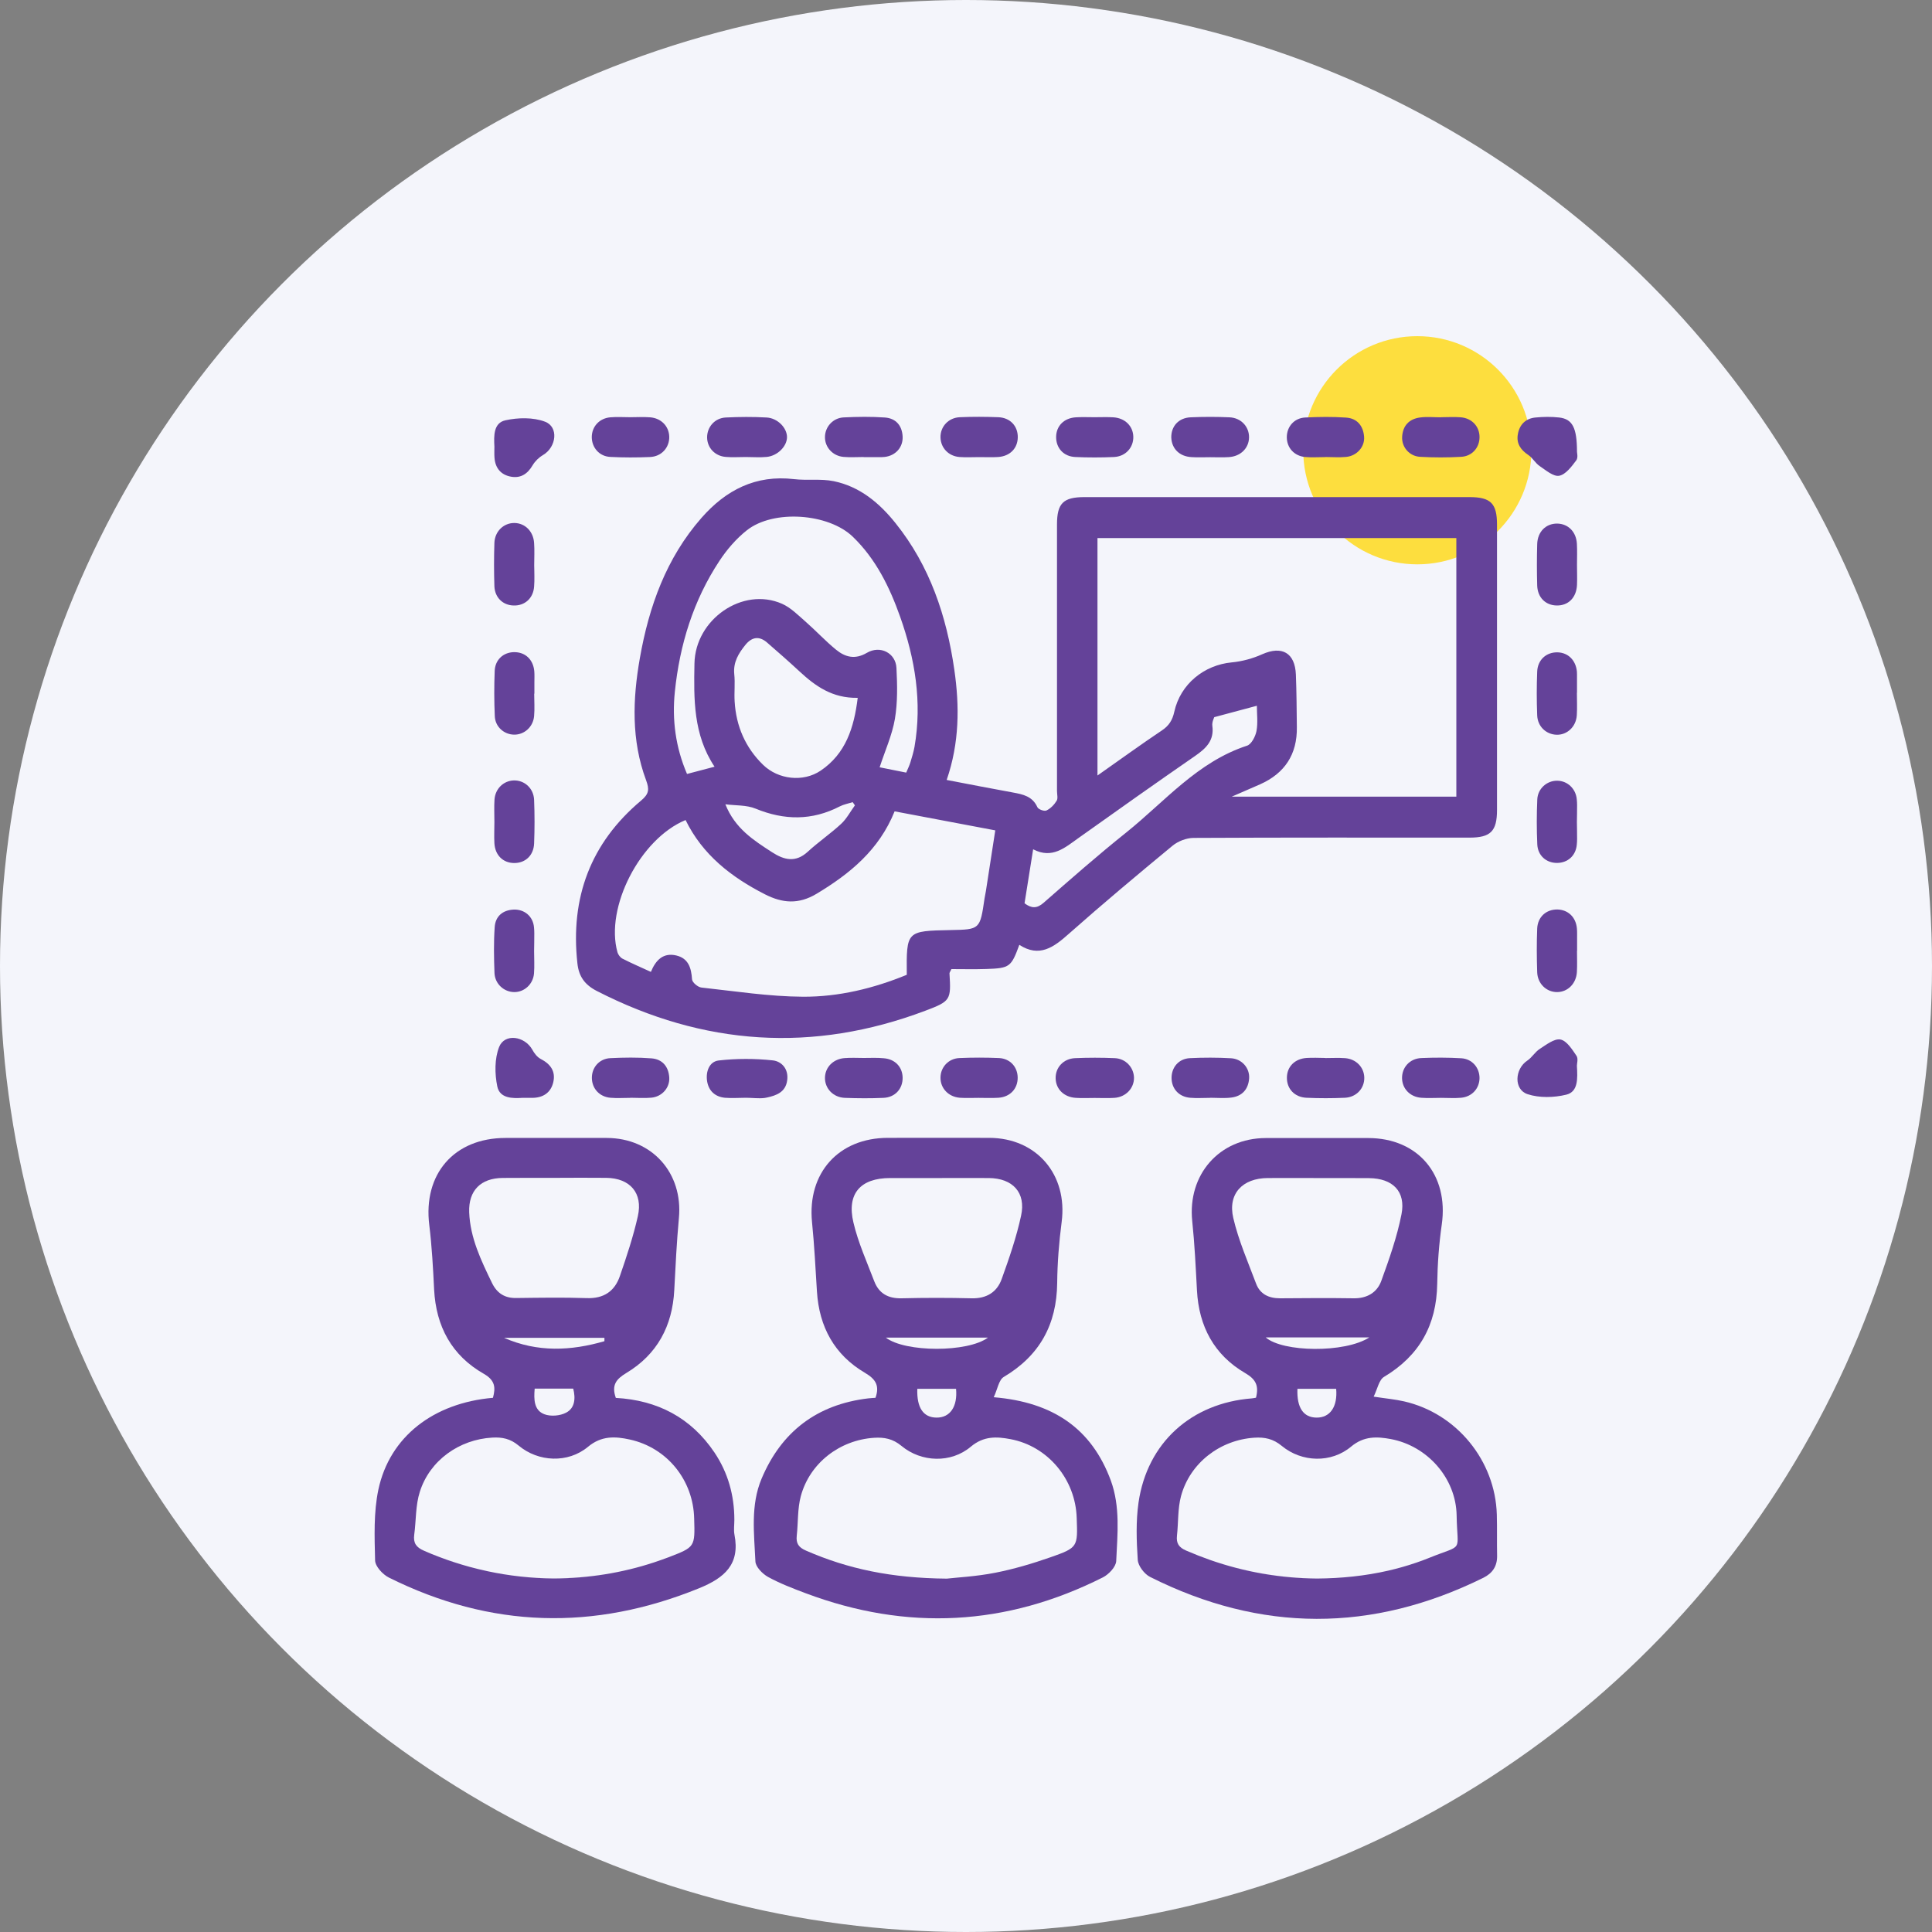 <?xml version="1.0" encoding="utf-8"?>
<!-- Generator: Adobe Illustrator 26.0.3, SVG Export Plug-In . SVG Version: 6.00 Build 0)  -->
<svg version="1.1" id="Layer_1" xmlns="http://www.w3.org/2000/svg" xmlns:xlink="http://www.w3.org/1999/xlink" x="0px" y="0px"
	 viewBox="0 0 200 200" style="enable-background:new 0 0 200 200;" xml:space="preserve">
<rect x="0" y="0" width="200" height="200" fill="#808080" stroke="none"/>
<style type="text/css">
	.st0{fill:#F4F5FB;}
	.st1{fill:#FDDE3E;}
	.st2{fill:#644299;}
</style>
<g>
	<g>
		<g>
			<g>
				<circle class="st0" cx="100" cy="100" r="100"/>
			</g>
			<g>
				
					<ellipse id="Ellipse_8-2_00000005965323230889270540000001423211049761457841_" class="st1" cx="146.72" cy="46.61" rx="11.81" ry="11.81"/>
				<g>
					<g>
						<g>
							<path class="st2" d="M146.57,161.78c-0.94,0.32-1.89,0.59-2.85,0.81C144.67,162.37,145.63,162.1,146.57,161.78z"/>
							<path class="st2" d="M89.42,109.52c0.69,0,1.38-0.04,2.07,0.01C90.8,109.48,90.11,109.52,89.42,109.52
								c-0.65,0-1.29-0.03-1.94,0.01C88.13,109.48,88.77,109.52,89.42,109.52z"/>
							<path class="st2" d="M163.24,85.11c0,0.58,0.03,1.17,0.02,1.75C163.27,86.28,163.24,85.69,163.24,85.11
								c0-0.58,0.03-1.17,0.02-1.75C163.27,83.95,163.24,84.53,163.24,85.11z"/>
							<path class="st2" d="M50.42,162.64c-0.61-0.13-1.21-0.28-1.81-0.44C49.21,162.36,49.82,162.51,50.42,162.64z"/>
							<path class="st2" d="M139.06,121.94c-0.88,0-1.77,0-2.65,0c-1.72,0-3.45-0.01-5.17,0c1.72-0.01,3.45,0,5.17,0
								C137.3,121.95,138.18,121.94,139.06,121.94z"/>
							<path class="st2" d="M102.36,121.95c-1.77-0.01-3.53,0-5.3,0c-1.64,0-3.27,0-4.91,0c1.64,0,3.27,0,4.91,0
								C98.82,121.95,100.59,121.94,102.36,121.95z"/>
							<path class="st2" d="M55.31,58.54c0,0.73,0.04,1.47-0.01,2.19C55.35,60.01,55.3,59.27,55.31,58.54
								c0-0.77,0.04-1.55-0.01-2.32C55.34,56.99,55.31,57.77,55.31,58.54z"/>
							<path class="st2" d="M60.12,121.94c-0.88,0-1.77,0.01-2.65,0.01c-0.9,0-1.81,0-2.71,0c0.9,0,1.81,0,2.71,0
								C58.35,121.95,59.24,121.94,60.12,121.94z"/>
							<path class="st2" d="M50.46,162.65c2.24,0.48,4.52,0.73,6.86,0.76c3.58-0.03,7.06-0.57,10.44-1.69
								c-3.38,1.12-6.86,1.66-10.44,1.68C54.99,163.38,52.7,163.13,50.46,162.65z"/>
							<path class="st2" d="M61.79,102.59c11.04,5.66,22.37,6.43,34,2.04c2.62-0.99,2.67-1.11,2.5-3.87c0-0.07,0.06-0.15,0.2-0.44
								c1.13,0,2.38,0.03,3.61-0.01c2.43-0.08,2.58-0.21,3.42-2.5c2.07,1.34,3.55,0.26,5.11-1.13c3.52-3.12,7.13-6.14,10.75-9.13
								c0.57-0.47,1.43-0.8,2.16-0.81c9.53-0.05,19.06-0.03,28.59-0.03c2.18,0,2.84-0.66,2.84-2.87c0-9.84,0-19.68,0-29.53
								c0-2.2-0.65-2.85-2.85-2.85c-13.28,0-26.57,0-39.85,0c-2.21,0-2.85,0.64-2.85,2.84c0,9.19,0,18.39,0,27.58
								c0,0.35,0.12,0.77-0.04,1.02c-0.25,0.41-0.63,0.8-1.05,1c-0.22,0.11-0.84-0.11-0.94-0.34c-0.51-1.13-1.49-1.33-2.53-1.52
								c-2.24-0.41-4.47-0.84-6.86-1.3c1.32-3.84,1.34-7.62,0.79-11.42c-0.8-5.54-2.53-10.74-6.09-15.17
								c-1.68-2.1-3.71-3.79-6.4-4.34c-1.33-0.27-2.74-0.05-4.1-0.21c-3.97-0.47-7.06,1.13-9.59,4.02
								c-3.64,4.15-5.43,9.16-6.37,14.5c-0.75,4.25-0.9,8.51,0.64,12.64c0.35,0.95,0.32,1.42-0.52,2.12
								c-5.23,4.39-7.33,10.05-6.59,16.82C59.91,101.09,60.54,101.95,61.79,102.59z M113.61,55.7c12.39,0,24.74,0,37.15,0
								c0,8.92,0,17.79,0,26.77c-7.62,0-15.26,0-23.25,0c1.17-0.51,2.06-0.89,2.94-1.28c2.55-1.14,3.84-3.1,3.8-5.91
								c-0.02-1.81-0.03-3.63-0.1-5.44c-0.09-2.27-1.45-3.02-3.49-2.11c-0.98,0.44-2.08,0.74-3.15,0.84
								c-2.87,0.27-5.32,2.25-5.95,5.12c-0.19,0.86-0.55,1.44-1.29,1.93c-2.18,1.46-4.31,3.01-6.66,4.66
								C113.61,71.96,113.61,63.87,113.61,55.7z M106.95,87.92c1.98,1.03,3.3-0.18,4.71-1.18c4-2.85,8.01-5.69,12.05-8.48
								c1.14-0.79,2-1.6,1.79-3.13c-0.05-0.39,0.18-0.82,0.2-0.89c1.59-0.43,2.94-0.79,4.41-1.18c0,0.84,0.12,1.76-0.04,2.62
								c-0.11,0.56-0.52,1.36-0.97,1.51c-5.13,1.67-8.5,5.77-12.5,8.98c-2.93,2.34-5.75,4.82-8.57,7.29
								c-0.7,0.61-1.25,0.58-1.97,0.05C106.34,91.72,106.63,89.94,106.95,87.92z M69.86,71.61c0.5-4.86,1.91-9.46,4.63-13.57
								c0.77-1.17,1.74-2.29,2.83-3.15c2.75-2.17,8.45-1.76,10.97,0.68c2.38,2.3,3.8,5.2,4.89,8.27c1.55,4.37,2.29,8.84,1.49,13.47
								c-0.1,0.55-0.27,1.09-0.43,1.62c-0.1,0.32-0.25,0.63-0.43,1.05c-1.01-0.2-1.89-0.38-2.75-0.55c0.55-1.7,1.29-3.32,1.58-5.01
								c0.29-1.72,0.25-3.53,0.16-5.28c-0.08-1.54-1.68-2.37-3.06-1.56c-1.24,0.73-2.26,0.44-3.2-0.33c-1.1-0.9-2.07-1.95-3.14-2.89
								c-0.77-0.67-1.54-1.46-2.45-1.86c-4.07-1.79-8.98,1.61-9.06,6.19c-0.07,3.68-0.13,7.36,2.08,10.68
								c-1.02,0.27-1.88,0.49-2.85,0.75C69.93,77.35,69.56,74.5,69.86,71.61z M84.95,79.78c-1.8,1.21-4.38,0.93-5.96-0.61
								c-1.83-1.78-2.79-4-2.94-6.55c-0.06-0.94,0.06-1.9-0.04-2.84c-0.12-1.24,0.45-2.15,1.16-3.03c0.66-0.81,1.42-0.94,2.23-0.24
								c1.13,0.98,2.26,1.97,3.36,2.99c1.64,1.52,3.4,2.79,6.03,2.74C88.41,75.35,87.54,78.03,84.95,79.78z M88.5,83.37
								c-0.47,0.64-0.85,1.38-1.42,1.91c-1.1,1.02-2.35,1.87-3.46,2.89c-1.26,1.16-2.45,0.86-3.7,0.05
								c-1.91-1.24-3.83-2.45-4.83-4.96c1.05,0.14,2.18,0.06,3.13,0.45c2.97,1.22,5.84,1.25,8.71-0.23c0.41-0.21,0.89-0.3,1.34-0.44
								C88.35,83.15,88.43,83.26,88.5,83.37z M70.97,84.89c1.76,3.6,4.73,5.91,8.22,7.69c1.81,0.92,3.47,1.06,5.33-0.05
								c3.48-2.09,6.48-4.55,8.09-8.54c3.44,0.65,6.85,1.29,10.42,1.97c-0.33,2.15-0.65,4.21-0.97,6.28
								c-0.04,0.26-0.1,0.51-0.14,0.76c-0.47,3.22-0.47,3.22-3.51,3.28c-4.58,0.09-4.58,0.09-4.54,4.63
								c-3.43,1.41-7.05,2.29-10.75,2.27c-3.51-0.02-7.01-0.57-10.51-0.95c-0.37-0.04-0.95-0.53-0.97-0.85
								c-0.08-1.18-0.37-2.17-1.63-2.47c-1.32-0.31-2.11,0.43-2.63,1.7c-1.02-0.47-2-0.89-2.94-1.37c-0.23-0.12-0.45-0.41-0.52-0.66
								C62.62,93.94,66.26,86.84,70.97,84.89z"/>
							<path class="st2" d="M102.87,144.64c0.4-0.84,0.52-1.79,1.04-2.1c3.72-2.21,5.48-5.43,5.53-9.73
								c0.02-2.1,0.19-4.21,0.46-6.29c0.65-4.91-2.58-8.72-7.5-8.73c-3.49-0.01-6.99,0-10.48,0c-5.11,0-8.36,3.64-7.86,8.72
								c0.24,2.39,0.36,4.79,0.51,7.19c0.23,3.66,1.81,6.56,4.98,8.42c1.14,0.67,1.51,1.36,1.08,2.58
								c-0.26,0.02-0.51,0.03-0.76,0.06c-5.29,0.63-8.98,3.44-11.03,8.31c-1.16,2.75-0.77,5.7-0.64,8.57
								c0.02,0.56,0.73,1.28,1.3,1.6c1.24,0.68,2.57,1.19,3.9,1.69c10.49,3.94,20.76,3.4,30.77-1.64c0.61-0.31,1.35-1.09,1.38-1.69
								c0.13-2.79,0.43-5.63-0.56-8.34C113,147.88,109.01,145.15,102.87,144.64z M90.5,132.63c-0.76-2-1.66-3.98-2.15-6.06
								c-0.72-3,0.72-4.62,3.8-4.62c1.64,0,3.27,0,4.91,0c1.77,0,3.53-0.01,5.3,0c2.48,0.02,3.87,1.51,3.34,3.91
								c-0.48,2.22-1.23,4.39-2,6.53c-0.49,1.38-1.58,2.05-3.13,2.01c-2.41-0.06-4.83-0.06-7.24,0
								C91.95,134.43,90.99,133.91,90.5,132.63z M91.7,138.47c3.53,0,6.97,0,10.57,0C100.19,140.02,93.71,140.01,91.7,138.47z
								 M96.95,146.75c-1.36-0.01-2.06-1.01-1.99-2.98c1.39,0,2.7,0,4.01,0C99.14,145.62,98.35,146.76,96.95,146.75z M108.74,161.21
								c-1.86,0.65-3.78,1.22-5.71,1.6c-1.98,0.39-4.01,0.49-5.02,0.61c-5.73-0.05-10.24-1.01-14.57-2.9
								c-0.77-0.33-1.05-0.75-0.96-1.55c0.15-1.36,0.07-2.79,0.42-4.09c0.93-3.44,4.04-5.81,7.58-6.04c1.06-0.07,1.95,0.1,2.84,0.84
								c2.06,1.71,5.13,1.81,7.18,0.08c1.33-1.12,2.68-1.05,4.1-0.78c3.89,0.73,6.74,4.17,6.86,8.16
								C111.57,160.14,111.59,160.21,108.74,161.21z"/>
							<path class="st2" d="M76.02,157.33c0-2.52-0.65-4.87-2.06-6.97c-2.44-3.62-5.91-5.41-10.21-5.65
								c-0.47-1.33,0.04-1.95,1.09-2.58c3.19-1.92,4.77-4.86,4.96-8.58c0.13-2.49,0.25-4.98,0.48-7.46
								c0.44-4.66-2.78-8.28-7.47-8.29c-3.49-0.01-6.99,0-10.48,0c-5.32,0-8.55,3.74-7.89,9.03c0.27,2.21,0.39,4.44,0.5,6.67
								c0.2,3.82,1.82,6.82,5.15,8.72c1.18,0.68,1.22,1.43,0.94,2.48c-6.15,0.53-10.69,4.02-11.86,9.5c-0.5,2.37-0.4,4.89-0.34,7.33
								c0.01,0.62,0.79,1.46,1.43,1.78c10.53,5.25,21.22,5.54,32.12,1.1c2.64-1.08,4.25-2.48,3.65-5.55
								C75.94,158.38,76.02,157.84,76.02,157.33z M50.93,132.81c-1.13-2.33-2.26-4.67-2.36-7.32c-0.08-2.25,1.2-3.53,3.47-3.55
								c0.9-0.01,1.81-0.01,2.71-0.01c0.9,0,1.81,0,2.71,0c0.88,0,1.77,0,2.65-0.01c0.88,0,1.77,0,2.65,0.01
								c2.46,0.03,3.81,1.57,3.27,3.97c-0.47,2.09-1.15,4.14-1.85,6.17c-0.54,1.6-1.68,2.38-3.46,2.31
								c-2.41-0.08-4.82-0.04-7.24-0.01C52.28,134.4,51.46,133.9,50.93,132.81z M52.18,138.49c3.46,0,6.93,0,10.39,0
								c0,0.12,0,0.23,0,0.35C59.12,139.84,55.65,140.02,52.18,138.49z M58.6,146.24c-0.62,0.33-1.6,0.41-2.25,0.16
								c-1.07-0.41-1.1-1.51-1-2.65c1.39,0,2.66,0,3.99,0C59.6,144.77,59.51,145.77,58.6,146.24z M69.2,161.21
								c-0.48,0.18-0.96,0.35-1.44,0.51c-3.38,1.12-6.86,1.66-10.44,1.69c-2.34-0.03-4.62-0.28-6.86-0.76
								c-0.01,0-0.03-0.01-0.04-0.01c-0.61-0.13-1.21-0.28-1.81-0.44c-1.05-0.29-2.08-0.62-3.1-1.01c-0.54-0.2-1.08-0.42-1.62-0.66
								c-0.81-0.35-1.12-0.8-1.01-1.65c0.2-1.49,0.13-3.05,0.58-4.45c1.03-3.26,4.09-5.42,7.5-5.61c1.01-0.06,1.87,0.11,2.72,0.82
								c2.05,1.72,5.12,1.85,7.18,0.14c1.41-1.18,2.84-1.09,4.34-0.76c3.87,0.85,6.57,4.21,6.66,8.18
								C71.95,160.15,71.95,160.15,69.2,161.21z"/>
							<path class="st2" d="M154.95,156.79c-0.16-5.59-4.16-10.48-9.6-11.72c-0.91-0.21-1.84-0.29-3.15-0.49
								c0.4-0.81,0.55-1.74,1.08-2.05c3.66-2.19,5.43-5.37,5.5-9.61c0.03-2.05,0.18-4.12,0.47-6.15c0.74-5.15-2.45-8.96-7.62-8.96
								c-3.53,0-7.07-0.01-10.6,0c-4.81,0.01-8.11,3.79-7.61,8.6c0.25,2.39,0.36,4.79,0.49,7.19c0.2,3.71,1.78,6.67,4.99,8.54
								c1.12,0.65,1.43,1.32,1.12,2.55c-0.18,0.03-0.3,0.06-0.43,0.07c-6.27,0.49-10.83,4.59-11.73,10.78
								c-0.28,1.95-0.21,3.97-0.08,5.94c0.04,0.62,0.68,1.46,1.27,1.76c11.48,5.77,22.99,5.78,34.51,0.09
								c0.94-0.47,1.43-1.19,1.42-2.26C154.95,159.64,154.99,158.22,154.95,156.79z M130.03,132.88c-0.84-2.24-1.82-4.47-2.36-6.79
								c-0.59-2.52,0.96-4.13,3.58-4.14c1.72-0.01,3.45,0,5.17,0c0.88,0,1.77,0,2.65,0c0.88,0,1.77,0,2.65,0.01
								c2.46,0.02,3.83,1.38,3.36,3.75c-0.46,2.34-1.27,4.63-2.09,6.89c-0.44,1.21-1.49,1.82-2.86,1.8c-2.54-0.04-5.08-0.02-7.62,0
								C131.34,134.4,130.44,133.97,130.03,132.88z M131.03,138.45c3.46,0,6.96,0,10.72,0
								C139.21,140.09,132.77,139.98,131.03,138.45z M136.29,146.75c-1.36-0.01-2.06-1.02-1.98-2.98c1.39,0,2.71,0,4.01,0
								C138.48,145.63,137.69,146.76,136.29,146.75z M147.97,161.26c-0.46,0.19-0.93,0.36-1.4,0.52c-0.94,0.32-1.89,0.59-2.85,0.81
								c-2.4,0.55-4.87,0.8-7.37,0.82c-3.83-0.03-7.53-0.68-11.1-1.93c-0.82-0.29-1.64-0.61-2.45-0.96
								c-0.77-0.33-1.05-0.76-0.96-1.56c0.15-1.36,0.07-2.79,0.42-4.09c0.93-3.43,4.04-5.81,7.59-6.04
								c1.06-0.07,1.95,0.11,2.84,0.85c2.07,1.71,5.12,1.8,7.18,0.07c1.33-1.11,2.68-1.04,4.1-0.78c3.79,0.71,6.75,4.04,6.82,7.9
								C150.85,160.82,151.61,159.79,147.97,161.26z"/>
							<path class="st2" d="M53.23,76.05c1.05,0.01,1.96-0.8,2.06-1.92c0.07-0.77,0.01-1.55,0.01-2.32c0.01,0,0.01,0,0.02,0
								c0-0.39,0-0.77,0-1.16c0-0.39,0.02-0.78-0.01-1.16c-0.11-1.23-0.95-2-2.11-1.98c-1.1,0.02-1.95,0.79-1.99,1.95
								c-0.06,1.55-0.06,3.1,0.01,4.65C51.25,75.23,52.17,76.04,53.23,76.05z"/>
							<path class="st2" d="M163.25,69.77c0-0.09,0-0.17-0.01-0.26c-0.12-1.17-0.91-1.95-2-1.98c-1.15-0.03-2.06,0.76-2.11,1.99
								c-0.06,1.51-0.06,3.02,0,4.53c0.04,1.15,0.92,1.97,1.99,2.01c1.1,0.04,2.03-0.82,2.11-2.01c0.05-0.77,0.01-1.55,0.01-2.33
								c0,0,0.01,0,0.01,0C163.25,71.06,163.25,70.41,163.25,69.77z"/>
							<path class="st2" d="M51.18,87.29c0.07,1.24,0.89,2.04,2.04,2.05c1.16,0.01,2.02-0.78,2.07-2.02c0.06-1.5,0.06-3.01,0-4.52
								c-0.05-1.2-1-2.04-2.1-2.01c-1.06,0.03-1.92,0.85-2,1.98c-0.05,0.77-0.01,1.55-0.01,2.32c0,0,0,0,0,0
								C51.18,85.83,51.14,86.56,51.18,87.29z"/>
							<path class="st2" d="M53.16,62.68c1.16,0.04,2.04-0.74,2.13-1.95c0.06-0.73,0.01-1.46,0.01-2.19c0-0.77,0.04-1.55-0.01-2.32
								c-0.07-1.21-0.94-2.07-2.04-2.08c-1.1-0.01-2.02,0.85-2.07,2.05c-0.05,1.5-0.05,3.01,0,4.52
								C51.24,61.88,52.07,62.65,53.16,62.68z"/>
							<path class="st2" d="M163.24,96.1c-0.11-1.16-0.91-1.92-2.01-1.95c-1.16-0.02-2.05,0.76-2.1,1.98c-0.06,1.5-0.05,3.01,0,4.52
								c0.04,1.19,0.97,2.06,2.07,2.05c1.1-0.01,1.97-0.88,2.04-2.08c0.04-0.73,0.01-1.46,0.01-2.19c0,0,0,0,0.01,0
								c0-0.39,0-0.77,0-1.16C163.25,96.87,163.28,96.48,163.24,96.1z"/>
							<path class="st2" d="M53.23,102.7c1.04,0.01,1.96-0.81,2.05-1.93c0.06-0.77,0.01-1.55,0.01-2.32c0-0.61,0.03-1.23,0.02-1.84
								c0-0.2-0.01-0.41-0.03-0.61c-0.1-1.14-0.99-1.88-2.1-1.84c-1.16,0.05-1.9,0.71-1.97,1.82c-0.11,1.58-0.08,3.18-0.02,4.77
								C51.25,101.87,52.18,102.69,53.23,102.7z"/>
							<path class="st2" d="M55.3,98.45c0,0.77,0.05,1.55-0.01,2.32C55.35,100,55.3,99.22,55.3,98.45c0-0.61,0.03-1.23,0.02-1.84
								C55.33,97.22,55.3,97.84,55.3,98.45z"/>
							<path class="st2" d="M163.25,58.49C163.25,58.49,163.25,58.49,163.25,58.49c0-0.73,0.03-1.47-0.01-2.2
								c-0.07-1.23-0.89-2.06-2.02-2.09c-1.18-0.02-2.06,0.84-2.09,2.14c-0.04,1.42-0.04,2.85,0,4.27c0.04,1.25,0.87,2.05,2.02,2.07
								c1.2,0.02,2.04-0.81,2.1-2.13C163.28,59.87,163.25,59.18,163.25,58.49z"/>
							<path class="st2" d="M159.14,87.41c0.05,1.16,0.93,1.92,2.03,1.92c1.11,0,1.96-0.74,2.06-1.9c0.02-0.19,0.03-0.39,0.03-0.58
								c0.01-0.58-0.02-1.17-0.02-1.75c0-0.58,0.03-1.17,0.02-1.75c0-0.19-0.01-0.39-0.03-0.58c-0.09-1.13-0.98-1.95-2.04-1.95
								c-1.05-0.01-2,0.81-2.05,1.93C159.07,84.31,159.07,85.87,159.14,87.41z"/>
							<path class="st2" d="M77.24,113.64c0.64,0,1.3,0.1,1.92,0.02c0.09-0.01,0.18-0.03,0.26-0.05c0.95-0.21,1.91-0.55,2.07-1.78
								c0.16-1.19-0.59-1.96-1.49-2.06c-1.85-0.2-3.75-0.2-5.6,0.01c-0.97,0.11-1.36,1.15-1.2,2.15c0.16,1,0.83,1.61,1.84,1.71
								C75.77,113.7,76.5,113.64,77.24,113.64z"/>
							<path class="st2" d="M79.16,113.65c-0.62,0.08-1.28-0.02-1.92-0.02c-0.73,0-1.47,0.06-2.19-0.01
								c0.72,0.07,1.46,0.01,2.19,0.01C77.88,113.64,78.54,113.73,79.16,113.65z"/>
							<path class="st2" d="M75.13,47.3c0.68,0.06,1.37,0.01,2.06,0.01c0,0,0,0,0,0c0.73,0,1.47,0.06,2.19-0.01
								c1.13-0.12,2.09-1.11,2.09-2.05c0-0.95-0.96-1.96-2.1-2.03c-1.41-0.08-2.84-0.07-4.25,0c-1.13,0.06-1.92,0.98-1.92,2.05
								C73.2,46.33,73.99,47.21,75.13,47.3z"/>
							<path class="st2" d="M63.17,47.3c1.37,0.07,2.75,0.07,4.12,0.01c1.2-0.05,2.02-0.99,1.99-2.11c-0.03-1.07-0.83-1.91-1.98-2
								c-0.68-0.05-1.37-0.01-2.06-0.01c-0.69,0-1.38-0.05-2.06,0.01c-1.14,0.1-1.91,0.96-1.92,2.04
								C61.26,46.33,62.03,47.24,63.17,47.3z"/>
							<path class="st2" d="M65.24,43.2c0.69,0,1.38-0.05,2.06,0.01C66.62,43.15,65.93,43.19,65.24,43.2
								c-0.69,0-1.38-0.05-2.06,0.01C63.86,43.15,64.56,43.2,65.24,43.2z"/>
							<path class="st2" d="M147.01,47.29c1.41,0.08,2.84,0.08,4.25,0c1.14-0.06,1.91-0.97,1.9-2.05c0-1.08-0.78-1.94-1.92-2.04
								c-0.68-0.06-1.37-0.01-2.06-0.01c0,0,0,0,0,0.01c-0.73,0-1.47-0.08-2.19,0.02c-1.12,0.15-1.77,0.85-1.84,1.98
								C145.08,46.27,145.89,47.23,147.01,47.29z"/>
							<path class="st2" d="M63.17,109.54c-1.14,0.06-1.91,0.97-1.9,2.05c0.01,1.09,0.78,1.95,1.92,2.05
								c0.68,0.06,1.37,0.01,2.06,0.01c0,0,0,0,0-0.01c0.73,0,1.47,0.06,2.19-0.01c1.11-0.11,1.92-1.05,1.84-2.11
								c-0.08-1.13-0.73-1.88-1.85-1.96C66.01,109.45,64.58,109.47,63.17,109.54z"/>
							<path class="st2" d="M147.13,109.53c-1.2,0.05-2.02,0.98-1.99,2.11c0.03,1.07,0.83,1.91,1.98,2
								c0.68,0.05,1.37,0.01,2.06,0.01c0.69,0,1.38,0.05,2.06-0.01c1.14-0.1,1.91-0.96,1.92-2.04c0-1.08-0.77-1.99-1.9-2.05
								C149.88,109.47,148.51,109.47,147.13,109.53z"/>
							<path class="st2" d="M149.18,113.64c-0.69,0-1.38,0.04-2.06-0.01C147.8,113.69,148.49,113.65,149.18,113.64
								c0.69,0,1.38,0.05,2.06-0.01C150.56,113.69,149.87,113.64,149.18,113.64z"/>
							<path class="st2" d="M51.19,47.39c0.08,1.08,0.68,1.78,1.73,1.96c1,0.17,1.7-0.3,2.22-1.19c0.25-0.42,0.65-0.81,1.08-1.06
								c1.39-0.82,1.63-2.92,0.19-3.45c-1.22-0.46-2.78-0.43-4.09-0.14c-1.24,0.27-1.2,1.62-1.14,2.71
								C51.18,46.62,51.16,47.01,51.19,47.39z"/>
							<path class="st2" d="M123.17,109.54c-1.15,0.06-1.9,0.95-1.89,2.06c0.01,1.11,0.76,1.94,1.92,2.04
								c0.68,0.06,1.38,0.01,2.07,0.01c0,0,0-0.01,0-0.01c0.73,0,1.47,0.07,2.19-0.02c1.13-0.14,1.77-0.86,1.85-1.99
								c0.07-1.06-0.75-2.02-1.88-2.08C126.02,109.47,124.59,109.47,123.17,109.54z"/>
							<path class="st2" d="M123.34,47.32c0.16,0.01,0.32,0.01,0.48,0.02c0.48,0.01,0.97-0.01,1.45-0.01c0.48,0,0.97,0.02,1.45,0.01
								c0.16,0,0.32-0.01,0.48-0.02c1.22-0.07,2.08-0.92,2.1-2.03c0.02-1.11-0.82-2.04-2.03-2.09c-1.33-0.06-2.67-0.06-4.01,0
								c-1.24,0.05-2.02,0.91-2.01,2.08C121.29,46.44,122.09,47.25,123.34,47.32z"/>
							<path class="st2" d="M125.28,47.32c-0.48,0-0.97,0.02-1.45,0.01C124.31,47.34,124.79,47.32,125.28,47.32
								c0.48,0,0.97,0.02,1.45,0.01C126.25,47.34,125.76,47.32,125.28,47.32z"/>
							<path class="st2" d="M135.26,109.52c-1.23,0.08-2.04,0.91-2.04,2.05c-0.01,1.14,0.79,2.01,2.02,2.07
								c1.33,0.06,2.66,0.06,3.99,0c1.2-0.06,2.03-0.99,2-2.1c-0.03-1.06-0.84-1.91-1.98-2c-0.68-0.05-1.37-0.01-2.06-0.01
								c0,0,0,0,0-0.01C136.54,109.51,135.9,109.48,135.26,109.52z"/>
							<path class="st2" d="M135.11,47.31c0.68,0.06,1.37,0.01,2.06,0.01c0,0,0,0,0-0.01c0.73,0,1.47,0.06,2.19-0.01
								c1.11-0.11,1.94-1.06,1.85-2.1c-0.09-1.12-0.72-1.89-1.85-1.97c-1.41-0.1-2.83-0.08-4.25-0.01c-1.14,0.06-1.9,0.95-1.9,2.04
								C133.21,46.35,133.97,47.2,135.11,47.31z"/>
							<path class="st2" d="M115.41,109.54c-1.37-0.06-2.75-0.06-4.12,0c-1.2,0.05-2.04,0.97-2.01,2.09
								c0.02,1.12,0.87,1.95,2.09,2.02c0.16,0.01,0.32,0.01,0.48,0.02c0.48,0.01,0.97-0.01,1.45-0.01c0.52,0,1.03,0.02,1.55,0.01
								c0.17,0,0.34-0.01,0.51-0.02c1.19-0.08,2.05-1,2.03-2.1C117.36,110.49,116.53,109.59,115.41,109.54z"/>
							<path class="st2" d="M113.29,113.65c-0.48,0-0.97,0.02-1.45,0.01C112.32,113.67,112.81,113.65,113.29,113.65
								c0.52,0,1.03,0.02,1.55,0.01C114.32,113.67,113.81,113.65,113.29,113.65z"/>
							<path class="st2" d="M87.34,47.3c0.68,0.06,1.38,0.01,2.07,0.01c0,0,0,0.01,0,0.01c0.34,0,0.69,0,1.03,0
								c0.39,0,0.78,0.02,1.16-0.02c1.13-0.14,1.89-1.01,1.84-2.11c-0.06-1.16-0.72-1.89-1.84-1.97c-1.41-0.1-2.84-0.08-4.26-0.01
								c-1.12,0.05-1.94,0.99-1.94,2.04C85.39,46.3,86.21,47.21,87.34,47.3z"/>
							<path class="st2" d="M89.42,109.52c-0.65,0-1.29-0.03-1.94,0.01c-1.21,0.07-2.07,0.94-2.08,2.05
								c-0.01,1.1,0.85,2.02,2.05,2.07c1.33,0.05,2.67,0.06,4,0c1.22-0.05,2.01-0.95,1.99-2.1c-0.02-1.1-0.79-1.92-1.96-2
								C90.8,109.48,90.11,109.52,89.42,109.52z"/>
							<path class="st2" d="M158.21,47.1c0.45,0.3,0.73,0.85,1.18,1.15c0.64,0.43,1.42,1.11,2.02,1c0.67-0.13,1.28-0.95,1.76-1.59
								c0.22-0.28,0.07-0.84,0.08-0.88c0-2.52-0.48-3.4-1.84-3.56c-0.81-0.09-1.64-0.08-2.45,0c-1.02,0.09-1.66,0.73-1.83,1.72
								C156.95,45.89,157.41,46.57,158.21,47.1z"/>
							<path class="st2" d="M55.11,108.67c-0.8-1.43-2.87-1.72-3.44-0.29c-0.48,1.22-0.46,2.78-0.19,4.09
								c0.26,1.25,1.59,1.24,2.57,1.18c0.44,0,0.74,0,1.05,0c1.13-0.01,1.93-0.54,2.18-1.64c0.25-1.12-0.3-1.87-1.31-2.39
								C55.61,109.43,55.31,109.04,55.11,108.67z"/>
							<path class="st2" d="M163.2,109.3c-0.45-0.66-1.01-1.56-1.66-1.69c-0.64-0.12-1.47,0.54-2.14,0.97
								c-0.49,0.31-0.81,0.89-1.29,1.21c-1.32,0.87-1.42,3.01,0.03,3.48c1.22,0.4,2.73,0.36,4,0.05c1.23-0.3,1.18-1.64,1.1-2.99
								C163.23,110.14,163.4,109.6,163.2,109.3z"/>
							<path class="st2" d="M99.33,47.31c0.68,0.05,1.37,0.01,2.06,0.01c0,0,0,0,0,0c0.64,0,1.29,0.03,1.93-0.01
								c1.23-0.08,2.03-0.9,2.04-2.05c0.01-1.15-0.78-2.02-2.01-2.07c-1.33-0.05-2.66-0.06-3.99,0c-1.19,0.05-2.03,0.99-2,2.1
								C97.39,46.37,98.19,47.22,99.33,47.31z"/>
							<path class="st2" d="M99.31,109.53c-1.13,0.05-1.94,0.95-1.95,2.01c-0.02,1.11,0.82,2.01,2.01,2.1
								c0.16,0.01,0.32,0.02,0.48,0.02c0.48,0.01,0.97-0.01,1.45-0.01c0.51,0,1.03,0.02,1.54,0.01c0.17,0,0.34-0.01,0.51-0.02
								c1.22-0.08,2.01-0.94,2-2.09c-0.01-1.1-0.78-1.96-1.92-2.02C102.06,109.47,100.68,109.47,99.31,109.53z"/>
							<path class="st2" d="M101.3,113.65c-0.48,0-0.97,0.02-1.45,0.01C100.33,113.67,100.82,113.65,101.3,113.65
								c0.51,0,1.03,0.02,1.54,0.01C102.33,113.67,101.81,113.65,101.3,113.65z"/>
							<path class="st2" d="M111.32,47.31c1.33,0.06,2.66,0.06,3.99,0c1.2-0.05,2.03-0.97,2.01-2.09c-0.02-1.11-0.86-1.95-2.08-2.02
								c-0.64-0.04-1.29-0.01-1.93-0.01c-0.64,0-1.29-0.03-1.93,0.01c-1.23,0.07-2.04,0.89-2.05,2.03
								C109.32,46.38,110.1,47.26,111.32,47.31z"/>
							<path class="st2" d="M48.61,162.2c-1.05-0.29-2.08-0.62-3.1-1.01C46.53,161.58,47.57,161.91,48.61,162.2z"/>
							<path class="st2" d="M50.46,162.65c-0.01,0-0.03-0.01-0.04-0.01C50.44,162.64,50.45,162.65,50.46,162.65z"/>
							<path class="st2" d="M125.24,161.48c3.57,1.25,7.27,1.9,11.1,1.93c2.5-0.02,4.97-0.27,7.37-0.82
								c-2.4,0.55-4.87,0.8-7.37,0.82C132.51,163.37,128.81,162.73,125.24,161.48z"/>
						</g>
					</g>
				</g>
			</g>
		</g>
	</g>
</g>
</svg>
